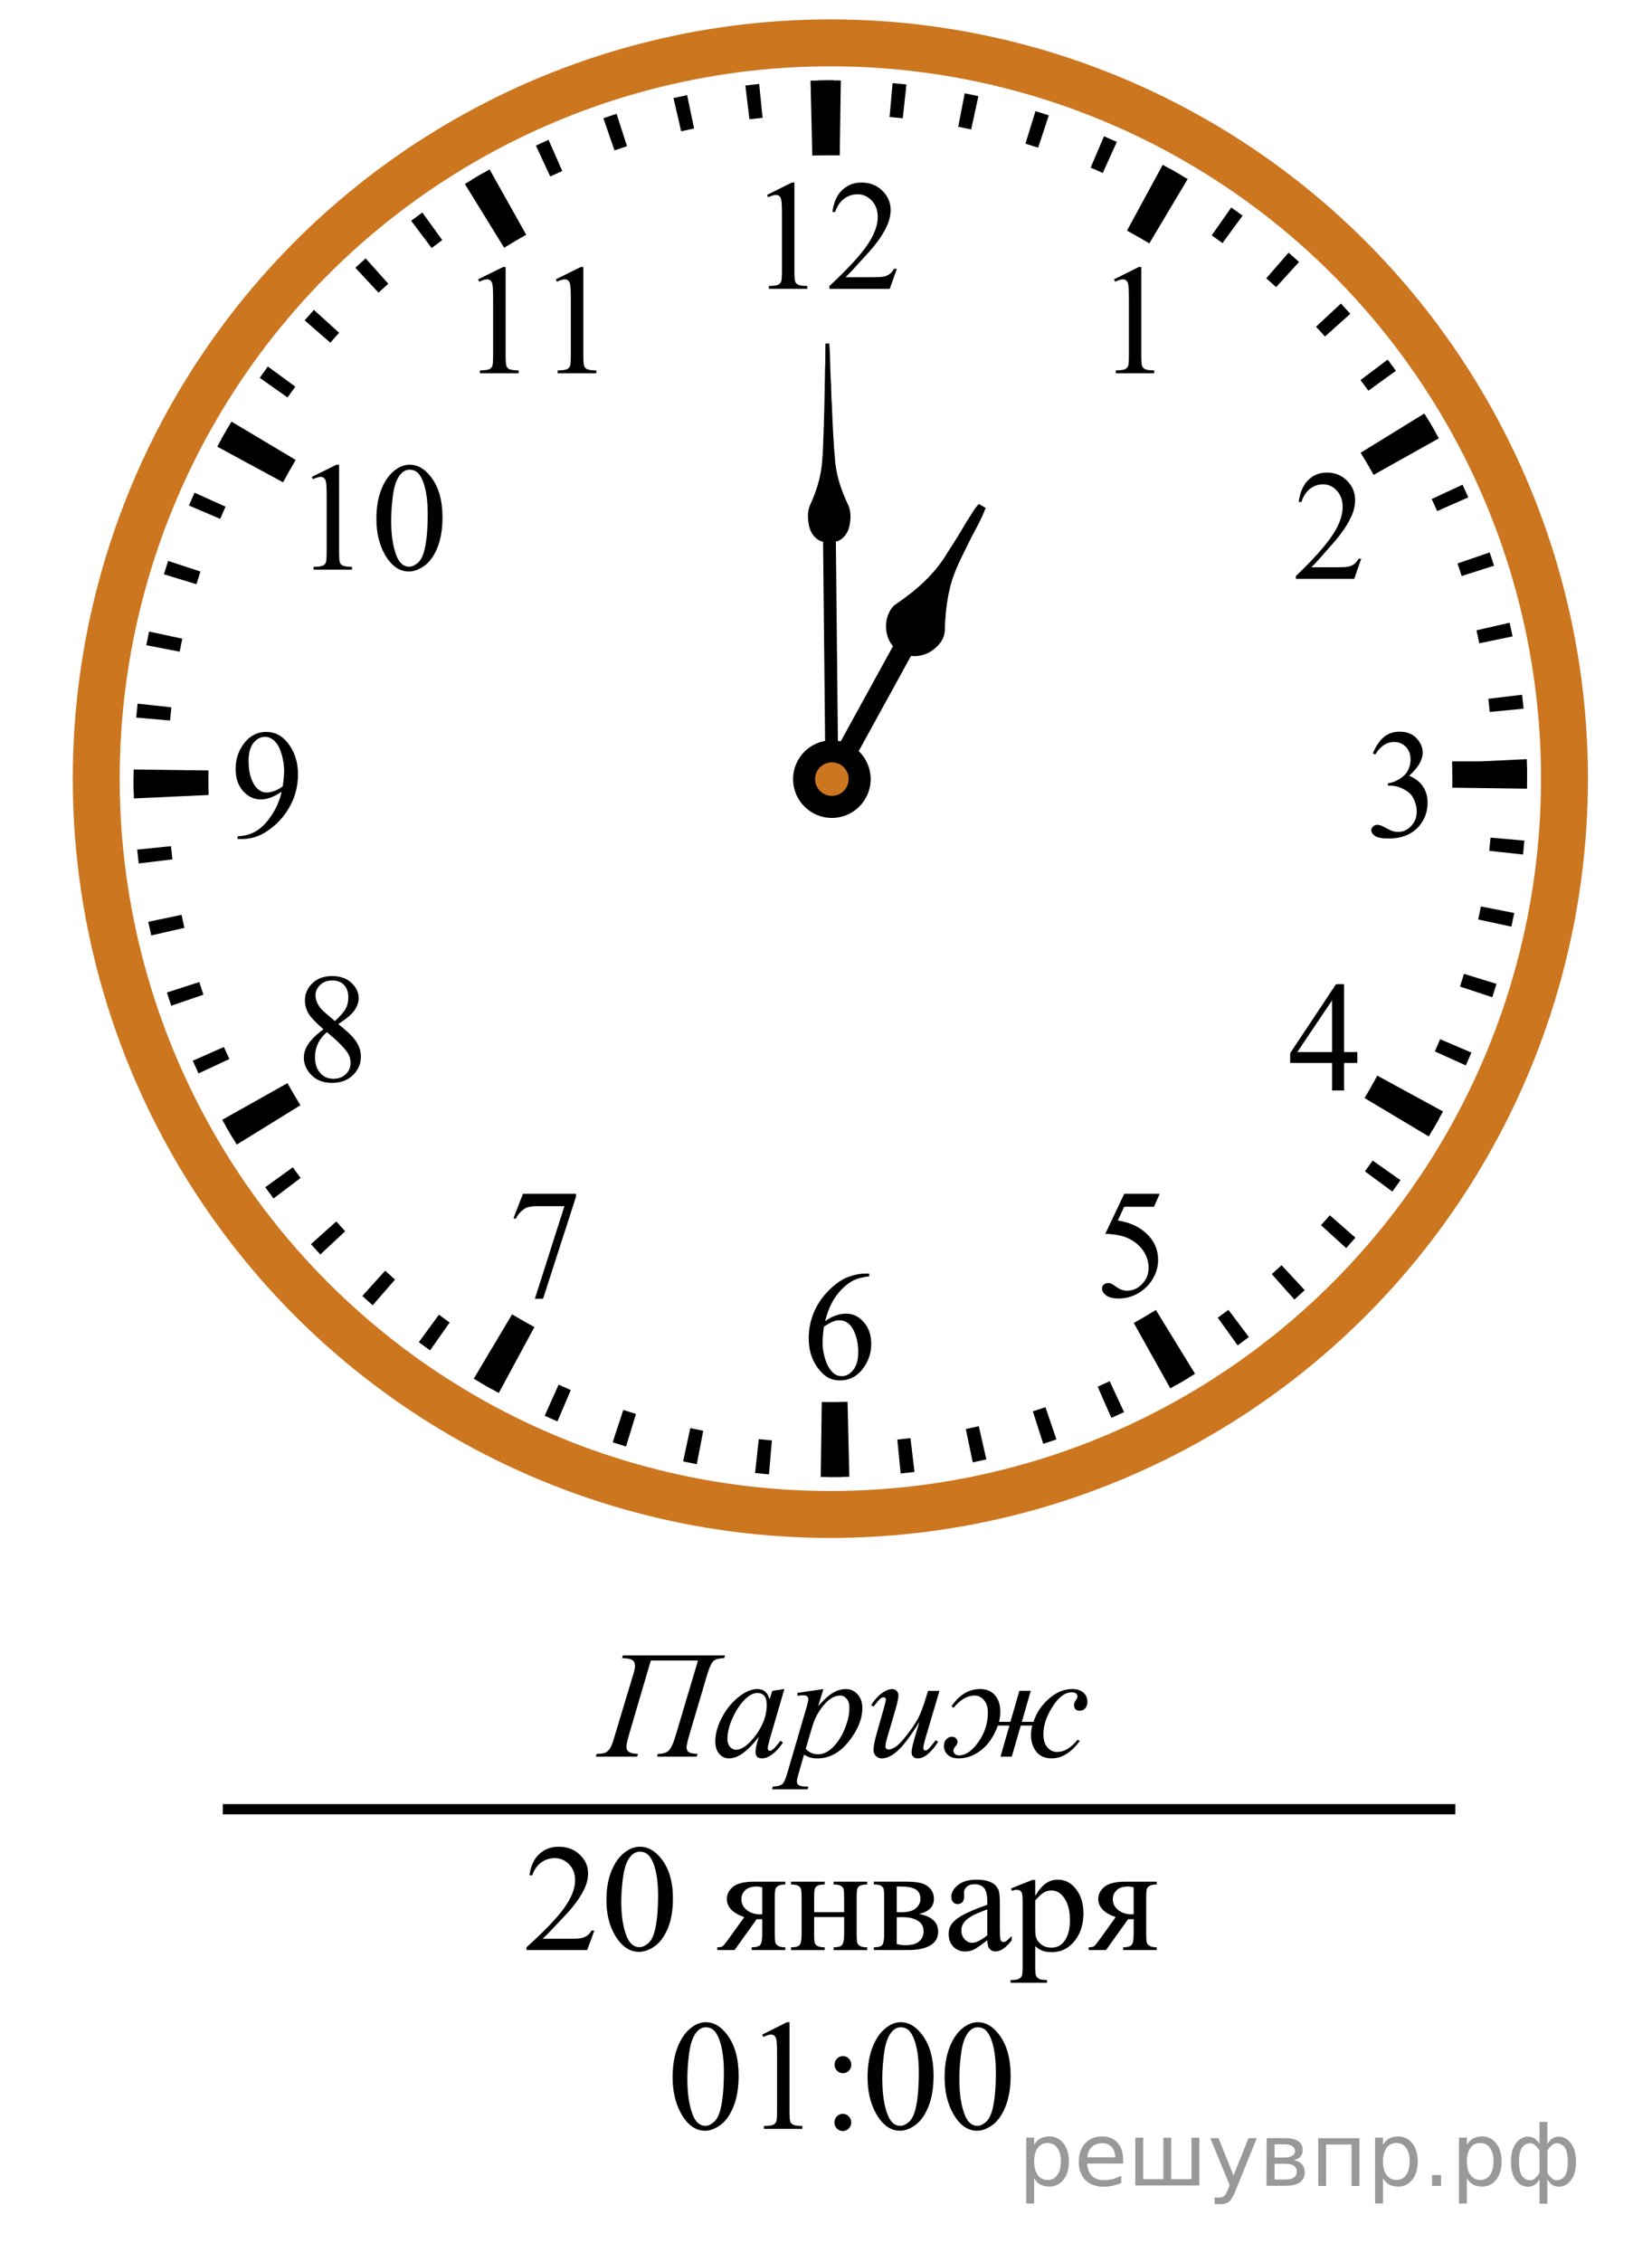 <?xml version="1.0" encoding="utf-8"?>
<!-- Generator: Adobe Illustrator 29.6.0, SVG Export Plug-In . SVG Version: 9.03 Build 0)  -->
<svg version="1.1" id="_Слой_1" xmlns="http://www.w3.org/2000/svg" xmlns:xlink="http://www.w3.org/1999/xlink" x="0px"
	 y="0px" width="161.5px" height="220.98px" viewBox="0 0 161.5 220.98" enable-background="new 0 0 161.5 220.98"
	 xml:space="preserve">
<g>
	<line fill="none" stroke="#000000" stroke-width="2" x1="81.327" y1="76.075" x2="89.575" y2="61.068"/>
	<path stroke="#000000" stroke-width="0.5" d="M87.643,63.143c-0.967-0.951-1.03-2.617-0.199-3.672
		c0.135-0.145,0.3-0.255,0.463-0.366c1.948-1.327,3.744-2.952,4.943-5.003c0.646-0.974,1.253-1.977,1.845-2.986
		c0.364-0.51,0.63-1.086,1.046-1.559c0.101,0.058,0.203,0.117,0.306,0.176c-0.349,0.928-0.858,1.783-1.311,2.662
		c-0.676,1.402-1.444,2.77-1.916,4.26c-0.484,1.609-0.665,3.293-0.711,4.967c-0.015,0.651-0.46,1.206-0.946,1.599
		c-0.639,0.525-1.508,0.746-2.319,0.583"/>
</g>
<g>
	<line fill="none" stroke="#000000" stroke-width="1.25" x1="81.022" y1="46.31" x2="81.327" y2="76.222"/>
	<path d="M80.354,52.906c-0.649-0.201-1.083-0.798-1.238-1.44c-0.177-0.731-0.213-1.545,0.129-2.237
		c0.684-1.491,1.135-3.11,1.162-4.756c0.023,0.015,0.067,0.047,0.085,0.063c-0.09-0.134-0.065-0.287-0.048-0.44
		c0.116-2.663,0.174-5.327,0.21-7.993c0.044-0.843,0.024-1.69,0.039-2.532c0.126-0.007,0.255-0.014,0.382-0.018
		c0.077,1.133,0.079,2.269,0.133,3.403c0.07,0.85,0.035,1.706,0.115,2.555c0.076,1.935,0.155,3.868,0.343,5.796
		c0.17,1.353,0.605,2.661,1.189,3.889c0.362,0.684,0.337,1.503,0.175,2.237c-0.145,0.645-0.571,1.247-1.216,1.462"/>
</g>
<ellipse fill="none" stroke="#CC761F" stroke-width="4.587" cx="81.176" cy="76.075" rx="71.768" ry="71.888"/>
<path d="M81.143,144.304c-0.303,0-0.604-0.003-0.907-0.006l0.1-7.319c0.806,0.008,1.618,0.004,2.432-0.017l0.089-0.002l0.173,7.319
	l-0.082,0.002c-0.6,0.014-1.203,0.024-1.807,0.024h0.002L81.143,144.304z M48.757,136.093c-0.817-0.447-1.642-0.914-2.443-1.393
	l3.746-6.288c0.715,0.425,1.45,0.846,2.182,1.243l-3.481,6.438C48.761,136.093,48.757,136.093,48.757,136.093z M114.411,135.644
	l-3.572-6.389c0.728-0.406,1.453-0.833,2.16-1.269l3.83,6.236C116.038,134.71,115.224,135.19,114.411,135.644L114.411,135.644
	L114.411,135.644z M23.146,111.826c-0.487-0.792-0.964-1.605-1.421-2.42l6.376-3.583c0.407,0.727,0.833,1.454,1.268,2.161
	l-6.223,3.84l0,0V111.826L23.146,111.826z M139.677,111.031l-6.277-3.752c0.43-0.724,0.852-1.459,1.245-2.188l6.423,3.497
	C140.624,109.401,140.156,110.224,139.677,111.031L139.677,111.031z M13.089,78.006l-0.004-0.181
	c-0.016-0.57-0.022-1.176-0.022-1.782c0-0.289,0-0.577,0.005-0.866l7.309,0.097c-0.003,0.255-0.004,0.512-0.004,0.769
	c0,0.541,0.006,1.084,0.02,1.628L13.089,78.006L13.089,78.006z M149.282,77.054l-7.309-0.096c0.003-0.284,0.005-0.567,0.005-0.853
	c0-0.54-0.006-1.084-0.02-1.627v-0.095h2.824l4.479-0.215l0.003,0.121c0.015,0.608,0.023,1.212,0.023,1.818
	c0,0.314-0.002,0.631-0.005,0.945h0.001h-0.002L149.282,77.054L149.282,77.054L149.282,77.054z M27.669,47.123l-6.429-3.484
	c0.44-0.814,0.909-1.638,1.389-2.448l6.279,3.748C28.479,45.662,28.062,46.397,27.669,47.123L27.669,47.123z M134.285,46.393
	c-0.404-0.723-0.828-1.449-1.266-2.161l6.227-3.833c0.491,0.797,0.967,1.613,1.42,2.424l-6.38,3.572l0,0L134.285,46.393
	L134.285,46.393L134.285,46.393L134.285,46.393z M49.287,24.205l-3.842-6.229c0.795-0.492,1.61-0.971,2.417-1.426l3.579,6.385
	c-0.721,0.406-1.446,0.833-2.155,1.272l0,0L49.287,24.205L49.287,24.205L49.287,24.205z M112.357,23.78
	c-0.718-0.429-1.453-0.852-2.182-1.248l3.494-6.432c0.813,0.446,1.634,0.914,2.438,1.394L112.357,23.78
	C112.357,23.78,112.357,23.78,112.357,23.78z M79.411,15.197l-0.174-7.318l0.122-0.003c0.995-0.026,1.91-0.033,2.84-0.017
	l-0.105,7.319c-0.831-0.01-1.669-0.005-2.511,0.015L79.411,15.197C79.411,15.197,79.411,15.197,79.411,15.197z"/>
<path d="M81.152,144.302h-0.229l0.03-3.329h0.199c0.335,0,0.673-0.002,1.011-0.007l0.145,3.326c-0.054,0.001-0.106,0.002-0.162,0
	C81.858,144.298,81.504,144.301,81.152,144.302C81.152,144.302,81.152,144.302,81.152,144.302z M75.176,144.043
	c-0.453-0.04-0.907-0.083-1.357-0.133l0.356-3.308c0.427,0.047,0.858,0.088,1.287,0.126L75.176,144.043L75.176,144.043
	L75.176,144.043z M88.049,143.958l-0.329-3.311c0.431-0.044,0.86-0.091,1.287-0.142l0.396,3.305c-0.451,0.054-0.9,0.103-1.352,0.149
	l0,0v-0.002h-0.002L88.049,143.958z M68.118,143.052c-0.448-0.086-0.893-0.179-1.336-0.274l0.701-3.252
	c0.42,0.09,0.844,0.178,1.267,0.261l-0.633,3.268l0,0v-0.003C68.117,143.052,68.118,143.052,68.118,143.052z M95.097,142.875
	l-0.68-3.259c0.422-0.088,0.846-0.18,1.268-0.277l0.74,3.243C95.983,142.684,95.542,142.781,95.097,142.875
	C95.097,142.875,95.097,142.875,95.097,142.875z M61.2,141.325c-0.438-0.137-0.872-0.272-1.305-0.415l1.04-3.162
	c0.411,0.136,0.824,0.267,1.239,0.395L61.2,141.325L61.2,141.325L61.2,141.325z M101.986,141.058l-1.013-3.169
	c0.411-0.132,0.82-0.268,1.229-0.408l1.077,3.148C102.849,140.779,102.419,140.922,101.986,141.058L101.986,141.058L101.986,141.058
	z M54.495,138.869c-0.417-0.18-0.836-0.363-1.248-0.548l1.362-3.037c0.396,0.179,0.791,0.352,1.192,0.524L54.495,138.869
	L54.495,138.869z M108.646,138.526l-1.336-3.047c0.394-0.173,0.785-0.352,1.174-0.534l1.403,3.017
	c-0.41,0.19-0.824,0.381-1.239,0.563L108.646,138.526L108.646,138.526L108.646,138.526z M48.088,135.725
	c-0.396-0.222-0.791-0.448-1.184-0.676l1.67-2.879c0.374,0.218,0.75,0.435,1.129,0.645l-1.616,2.908l0,0v0.002L48.088,135.725
	L48.088,135.725z M115.007,135.306l-1.654-2.888c0.376-0.216,0.746-0.435,1.115-0.655l1.709,2.854
	C115.788,134.851,115.398,135.079,115.007,135.306L115.007,135.306z M42.049,131.929c-0.372-0.263-0.741-0.525-1.108-0.795
	l1.966-2.686c0.349,0.256,0.699,0.509,1.052,0.758l-1.91,2.721l0,0V131.929L42.049,131.929L42.049,131.929z M120.993,131.439
	l-1.943-2.699c0.35-0.252,0.696-0.508,1.039-0.769l2.002,2.658c-0.362,0.272-0.729,0.543-1.096,0.81H120.993z M36.435,127.524
	c-0.342-0.299-0.683-0.602-1.016-0.908l2.232-2.466c0.32,0.291,0.642,0.579,0.969,0.864L36.435,127.524L36.435,127.524z
	 M126.542,126.967l-2.211-2.483c0.321-0.287,0.641-0.578,0.955-0.872l2.263,2.435C127.217,126.358,126.88,126.664,126.542,126.967
	C126.542,126.967,126.542,126.967,126.542,126.967z M31.315,122.561c-0.308-0.332-0.615-0.667-0.917-1.006l2.476-2.22
	c0.289,0.323,0.578,0.643,0.872,0.959L31.315,122.561C31.315,122.561,31.315,122.561,31.315,122.561z M131.603,121.939l-2.46-2.238
	c0.292-0.32,0.577-0.644,0.861-0.969l2.503,2.189c-0.299,0.342-0.601,0.683-0.906,1.02l0,0v-0.002H131.603L131.603,121.939z
	 M26.738,117.089c-0.273-0.363-0.543-0.729-0.81-1.098l2.696-1.944c0.25,0.35,0.507,0.697,0.766,1.04l-2.653,2.005l0,0
	L26.738,117.089L26.738,117.089L26.738,117.089z M136.114,116.412l-2.677-1.97c0.255-0.348,0.507-0.699,0.757-1.054l2.716,1.913
	C136.647,115.675,136.385,116.045,136.114,116.412L136.114,116.412z M22.753,111.174c-0.233-0.389-0.464-0.781-0.69-1.174
	l2.883-1.656c0.215,0.375,0.431,0.746,0.652,1.113L22.753,111.174L22.753,111.174z M140.03,110.438l-2.871-1.674
	c0.22-0.375,0.434-0.751,0.644-1.13l2.901,1.622c-0.222,0.397-0.447,0.792-0.677,1.185h0.001v-0.002h0.004L140.03,110.438
	L140.03,110.438z M19.408,104.872c-0.189-0.41-0.378-0.822-0.561-1.238l3.04-1.344c0.173,0.396,0.351,0.788,0.534,1.178
	L19.408,104.872L19.408,104.872z M143.297,104.091l-3.03-1.368c0.178-0.396,0.352-0.792,0.522-1.192l3.058,1.307
	C143.667,103.257,143.484,103.677,143.297,104.091L143.297,104.091z M16.743,98.259c-0.148-0.428-0.29-0.861-0.427-1.292
	l3.162-1.021c0.132,0.411,0.27,0.822,0.409,1.233L16.743,98.259L16.743,98.259z M145.884,97.429l-3.157-1.042
	c0.136-0.411,0.267-0.825,0.395-1.24l3.176,0.974c-0.135,0.439-0.271,0.873-0.412,1.307L145.884,97.429L145.884,97.429z
	 M14.787,91.393c-0.101-0.445-0.199-0.887-0.292-1.335l3.254-0.677c0.089,0.423,0.181,0.846,0.278,1.267l-3.238,0.744l0,0v0.002
	L14.787,91.393L14.787,91.393z M147.756,90.535l-3.246-0.703c0.09-0.421,0.178-0.846,0.261-1.271l3.262,0.638
	C147.943,89.647,147.853,90.09,147.756,90.535C147.756,90.535,147.756,90.535,147.756,90.535z M13.559,84.361
	c-0.056-0.452-0.104-0.902-0.151-1.356l3.306-0.333c0.043,0.43,0.092,0.861,0.142,1.288L13.559,84.361L13.559,84.361L13.559,84.361
	L13.559,84.361z M148.892,83.485l-3.303-0.356c0.047-0.43,0.089-0.861,0.127-1.293l3.309,0.293
	C148.985,82.582,148.941,83.034,148.892,83.485L148.892,83.485L148.892,83.485z M13.072,77.237l-0.002-0.123
	c-0.005-0.354-0.008-0.706-0.008-1.061v-0.184l3.322,0.017v0.166c0,0.336,0.002,0.674,0.006,1.009l0.002,0.122l-3.323,0.054
	C13.069,77.237,13.072,77.237,13.072,77.237z M149.286,76.365l-3.321-0.025v-0.243c0-0.312,0-0.627-0.007-0.939l-0.002-0.135h3.323
	h-1.595l1.588-0.126l0.009,0.141c0.004,0.353,0.008,0.706,0.008,1.059v0.269L149.286,76.365L149.286,76.365L149.286,76.365z
	 M16.628,70.395l-3.31-0.288c0.041-0.454,0.082-0.906,0.131-1.358l3.302,0.353c-0.046,0.428-0.087,0.86-0.125,1.29l0,0v0.002h0.002
	V70.395z M145.64,69.558c-0.042-0.43-0.089-0.861-0.14-1.286l3.299-0.396c0.054,0.452,0.103,0.904,0.149,1.359l-3.306,0.326h-0.002
	C145.64,69.561,145.64,69.558,145.64,69.558z M17.565,63.67l-3.263-0.634c0.087-0.449,0.177-0.892,0.272-1.336l3.247,0.699
	C17.731,62.82,17.645,63.245,17.565,63.67C17.565,63.67,17.565,63.67,17.565,63.67z M144.618,62.849
	c-0.088-0.422-0.18-0.847-0.277-1.267l3.238-0.742c0.101,0.444,0.197,0.886,0.292,1.333l-3.254,0.679l0,0L144.618,62.849
	L144.618,62.849L144.618,62.849z M19.201,57.08l-3.176-0.972c0.134-0.439,0.27-0.872,0.412-1.307l3.157,1.038
	C19.459,56.25,19.328,56.665,19.201,57.08L19.201,57.08z M142.894,56.279c-0.131-0.411-0.268-0.821-0.407-1.229l3.145-1.08
	c0.148,0.43,0.29,0.863,0.427,1.297L142.894,56.279L142.894,56.279L142.894,56.279z M21.527,50.694l-3.058-1.305
	c0.179-0.419,0.361-0.838,0.547-1.252l3.032,1.363C21.871,49.896,21.698,50.293,21.527,50.694L21.527,50.694z M140.496,49.935
	c-0.173-0.396-0.351-0.789-0.532-1.18l3.014-1.401c0.188,0.41,0.376,0.82,0.559,1.237L140.496,49.935L140.496,49.935z
	 M24.509,44.588l-2.904-1.616c0.221-0.398,0.447-0.794,0.676-1.189l2.872,1.673c-0.218,0.375-0.431,0.75-0.641,1.13h-0.004
	L24.509,44.588L24.509,44.588L24.509,44.588z M137.446,43.879c-0.215-0.375-0.433-0.747-0.654-1.117l2.849-1.712
	c0.233,0.388,0.462,0.779,0.688,1.171L137.446,43.879L137.446,43.879z M28.111,38.831l-2.717-1.914
	c0.262-0.372,0.523-0.74,0.791-1.107l2.684,1.964C28.613,38.124,28.361,38.476,28.111,38.831h0.002
	C28.113,38.831,28.111,38.831,28.111,38.831z M133.774,38.173c-0.252-0.351-0.509-0.699-0.77-1.044l2.658-1.998
	c0.271,0.363,0.539,0.728,0.805,1.095L133.774,38.173L133.774,38.173z M32.291,33.482l-2.507-2.183
	c0.296-0.343,0.599-0.685,0.906-1.022l2.461,2.236C32.862,32.834,32.576,33.156,32.291,33.482
	C32.291,33.482,32.291,33.482,32.291,33.482z M129.528,32.879c-0.289-0.324-0.579-0.644-0.872-0.96l2.434-2.264
	c0.309,0.333,0.613,0.669,0.916,1.006L129.528,32.879L129.528,32.879L129.528,32.879z M37.005,28.595l-2.263-2.435
	c0.332-0.309,0.665-0.616,1.003-0.918l2.215,2.479C37.639,28.01,37.32,28.301,37.005,28.595
	C37.005,28.595,37.005,28.595,37.005,28.595z M124.755,28.051c-0.319-0.291-0.64-0.577-0.966-0.862l2.188-2.506
	c0.342,0.3,0.684,0.604,1.019,0.912l-2.242,2.458L124.755,28.051L124.755,28.051L124.755,28.051z M42.197,24.23l-2.001-2.658
	c0.362-0.272,0.727-0.543,1.093-0.809l1.947,2.697c-0.35,0.252-0.697,0.511-1.041,0.771L42.197,24.23L42.197,24.23z M119.51,23.752
	c-0.349-0.256-0.699-0.511-1.053-0.761l1.913-2.719c0.372,0.263,0.739,0.526,1.106,0.795L119.51,23.752L119.51,23.752z
	 M47.814,20.429l-1.713-2.851c0.388-0.234,0.778-0.463,1.168-0.69l1.659,2.885C48.554,19.989,48.183,20.207,47.814,20.429
	L47.814,20.429z M113.84,20.018c-0.372-0.219-0.749-0.434-1.127-0.644l1.619-2.907c0.396,0.223,0.791,0.449,1.185,0.679
	L113.84,20.018C113.84,20.018,113.84,20.018,113.84,20.018z M53.793,17.241l-1.403-3.016c0.409-0.191,0.82-0.379,1.234-0.562
	l1.343,3.044c-0.394,0.175-0.785,0.354-1.176,0.536l0,0L53.793,17.241C53.793,17.241,53.793,17.241,53.793,17.241z M107.81,16.898
	c-0.394-0.178-0.788-0.352-1.187-0.522l1.305-3.062c0.418,0.18,0.838,0.363,1.252,0.552l-1.373,3.033h0.003V16.898z M60.07,14.697
	l-1.083-3.148c0.427-0.149,0.86-0.292,1.292-0.43l1.017,3.167c-0.41,0.133-0.819,0.27-1.229,0.41h0.003L60.07,14.697z
	 M101.49,14.432c-0.41-0.136-0.826-0.268-1.24-0.396l0.979-3.18c0.438,0.134,0.868,0.272,1.302,0.414L101.49,14.432
	C101.49,14.432,101.49,14.432,101.49,14.432z M66.589,12.829l-0.746-3.244c0.443-0.102,0.885-0.199,1.331-0.292l0.681,3.258
	C67.432,12.639,67.009,12.732,66.589,12.829L66.589,12.829z M94.942,12.646c-0.419-0.093-0.843-0.179-1.266-0.262l0.636-3.268
	c0.448,0.088,0.893,0.18,1.336,0.278L94.942,12.646L94.942,12.646z M73.266,11.657l-0.401-3.304c0.45-0.055,0.901-0.104,1.352-0.152
	l0.334,3.31c-0.431,0.044-0.86,0.093-1.287,0.143l0,0v0.002h0.002L73.266,11.657z M88.252,11.558
	c-0.426-0.047-0.858-0.09-1.286-0.128l0.291-3.314c0.454,0.04,0.907,0.084,1.358,0.134L88.252,11.558
	C88.252,11.558,88.252,11.558,88.252,11.558z M80.021,11.188L79.979,7.86l0.141-0.002c0.368-0.005,0.722-0.008,1.073-0.008h0.308
	l-0.021,3.329h-0.285c-0.334,0-0.671,0.002-1.008,0.006l-0.167,0.002h0.001L80.021,11.188z"/>
<circle cx="81.324" cy="76.12" r="3.792"/>
<circle fill="#CC761F" cx="81.324" cy="76.119" r="1.639"/>
<g>
	<defs>
		<rect id="SVGID_1_" x="27.854" y="41.85" width="19.2" height="17.94"/>
	</defs>
	<clipPath id="SVGID_00000074423035463587273480000006445421320872635536_">
		<use xlink:href="#SVGID_1_"  overflow="visible"/>
	</clipPath>
	<g clip-path="url(#SVGID_00000074423035463587273480000006445421320872635536_)">
		<g>
			<path d="M30.477,46.592l2.431-1.193h0.243v8.487c0,0.563,0.022,0.914,0.069,1.053c0.047,0.138,0.144,0.244,0.291,0.318
				s0.447,0.116,0.898,0.126v0.274h-3.756v-0.274c0.471-0.01,0.775-0.051,0.913-0.122c0.138-0.072,0.233-0.168,0.287-0.289
				s0.081-0.483,0.081-1.086V48.46c0-0.731-0.024-1.201-0.073-1.408c-0.035-0.158-0.098-0.274-0.188-0.349s-0.2-0.111-0.327-0.111
				c-0.183,0-0.435,0.077-0.759,0.229L30.477,46.592z"/>
			<path d="M36.797,50.691c0-1.146,0.172-2.133,0.516-2.961c0.344-0.827,0.801-1.443,1.37-1.849c0.442-0.321,0.899-0.482,1.37-0.482
				c0.767,0,1.454,0.393,2.063,1.179c0.762,0.974,1.142,2.293,1.142,3.958c0,1.166-0.167,2.157-0.5,2.973
				c-0.334,0.815-0.761,1.407-1.278,1.774c-0.519,0.368-1.018,0.553-1.499,0.553c-0.953,0-1.746-0.565-2.379-1.697
				C37.064,53.184,36.797,52.036,36.797,50.691z M38.241,50.876c0,1.384,0.169,2.513,0.508,3.388
				c0.28,0.736,0.697,1.104,1.253,1.104c0.265,0,0.54-0.12,0.824-0.359c0.285-0.24,0.501-0.642,0.648-1.205
				c0.226-0.85,0.339-2.048,0.339-3.595c0-1.146-0.118-2.103-0.354-2.868c-0.177-0.568-0.405-0.972-0.685-1.208
				c-0.202-0.163-0.445-0.245-0.729-0.245c-0.334,0-0.631,0.151-0.892,0.452c-0.354,0.41-0.594,1.056-0.722,1.935
				C38.305,49.155,38.241,50.022,38.241,50.876z"/>
		</g>
	</g>
</g>
<g>
	<defs>
		<rect id="SVGID_00000033356612867334780510000013672776698175125128_" x="44.099" y="22.494" width="17.959" height="16.768"/>
	</defs>
	<clipPath id="SVGID_00000163064616559055329540000006308087798569509284_">
		<use xlink:href="#SVGID_00000033356612867334780510000013672776698175125128_"  overflow="visible"/>
	</clipPath>
	<g clip-path="url(#SVGID_00000163064616559055329540000006308087798569509284_)">
		<g>
			<path d="M46.739,27.292l2.448-1.208h0.245v8.593c0,0.57,0.023,0.925,0.07,1.065s0.145,0.248,0.293,0.323s0.45,0.118,0.905,0.127
				v0.278h-3.784v-0.278c0.475-0.01,0.782-0.051,0.92-0.124c0.138-0.073,0.234-0.17,0.289-0.293s0.082-0.489,0.082-1.099v-5.493
				c0-0.74-0.025-1.216-0.074-1.426c-0.035-0.16-0.099-0.278-0.189-0.353c-0.092-0.075-0.201-0.112-0.33-0.112
				c-0.184,0-0.438,0.078-0.764,0.232C46.85,27.524,46.739,27.292,46.739,27.292z"/>
			<path d="M54.335,27.292l2.448-1.208h0.245v8.593c0,0.57,0.023,0.925,0.07,1.065s0.145,0.248,0.293,0.323s0.45,0.118,0.905,0.127
				v0.278h-3.783v-0.278c0.475-0.01,0.781-0.051,0.92-0.124c0.138-0.073,0.234-0.17,0.289-0.293s0.082-0.489,0.082-1.099v-5.493
				c0-0.74-0.025-1.216-0.074-1.426c-0.035-0.16-0.099-0.278-0.189-0.353c-0.092-0.075-0.202-0.112-0.33-0.112
				c-0.184,0-0.438,0.078-0.765,0.232C54.446,27.524,54.335,27.292,54.335,27.292z"/>
		</g>
	</g>
</g>
<g>
	<defs>
		<rect id="SVGID_00000103975371615393355950000002651257924280634022_" x="106.271" y="22.494" width="9.601" height="16.768"/>
	</defs>
	<clipPath id="SVGID_00000176765761169485361950000007616020256841024933_">
		<use xlink:href="#SVGID_00000103975371615393355950000002651257924280634022_"  overflow="visible"/>
	</clipPath>
	<g clip-path="url(#SVGID_00000176765761169485361950000007616020256841024933_)">
		<path d="M108.903,27.291l2.431-1.208h0.243v8.593c0,0.57,0.023,0.925,0.07,1.065s0.144,0.248,0.291,0.323s0.446,0.118,0.898,0.127
			v0.278h-3.757v-0.278c0.472-0.01,0.776-0.051,0.914-0.124c0.137-0.073,0.232-0.17,0.287-0.293
			c0.054-0.123,0.081-0.489,0.081-1.099v-5.492c0-0.74-0.024-1.216-0.074-1.426c-0.034-0.16-0.097-0.278-0.188-0.353
			s-0.2-0.112-0.328-0.112c-0.182,0-0.435,0.078-0.759,0.232C109.012,27.524,108.903,27.291,108.903,27.291z"/>
	</g>
</g>
<g>
	<defs>
		<rect id="SVGID_00000182504160051461607800000015630378725267162247_" x="123.917" y="42.581" width="11.948" height="16.768"/>
	</defs>
	<clipPath id="SVGID_00000116917713412045050440000015576329822805714319_">
		<use xlink:href="#SVGID_00000182504160051461607800000015630378725267162247_"  overflow="visible"/>
	</clipPath>
	<g clip-path="url(#SVGID_00000116917713412045050440000015576329822805714319_)">
		<path d="M133.069,54.598l-0.677,1.959h-5.705v-0.278c1.679-1.611,2.859-2.927,3.544-3.947c0.685-1.02,1.027-1.954,1.027-2.799
			c0-0.646-0.188-1.176-0.563-1.591c-0.376-0.416-0.825-0.623-1.348-0.623c-0.476,0-0.902,0.146-1.28,0.439
			s-0.657,0.722-0.838,1.287h-0.264c0.119-0.926,0.424-1.636,0.916-2.131c0.492-0.496,1.106-0.743,1.844-0.743
			c0.784,0,1.438,0.265,1.964,0.795c0.525,0.531,0.788,1.156,0.788,1.876c0,0.515-0.114,1.031-0.342,1.546
			c-0.353,0.811-0.923,1.668-1.712,2.574c-1.184,1.361-1.923,2.181-2.217,2.461h2.523c0.514,0,0.874-0.02,1.081-0.06
			c0.206-0.04,0.393-0.121,0.56-0.244c0.166-0.123,0.311-0.296,0.435-0.522h0.264L133.069,54.598z"/>
	</g>
</g>
<g>
	<defs>
		<rect id="SVGID_00000010286441047589371470000017909200333815111073_" x="123.441" y="92.563" width="11.949" height="16.768"/>
	</defs>
	<clipPath id="SVGID_00000033338549366810824930000009857679278662491043_">
		<use xlink:href="#SVGID_00000010286441047589371470000017909200333815111073_"  overflow="visible"/>
	</clipPath>
	<g clip-path="url(#SVGID_00000033338549366810824930000009857679278662491043_)">
		<path d="M132.694,102.787v1.066h-1.297v2.687h-1.177v-2.687h-4.093v-0.961l4.484-6.739h0.785v6.634
			C131.396,102.787,132.694,102.787,132.694,102.787z M130.22,102.787v-5.051l-3.395,5.051H130.22z"/>
	</g>
</g>
<g>
	<defs>
		<rect id="SVGID_00000146494500865644439100000004039903446382452102_" x="105.035" y="112.878" width="11.948" height="17.94"/>
	</defs>
	<clipPath id="SVGID_00000044870101087319129830000008245769449847857824_">
		<use xlink:href="#SVGID_00000146494500865644439100000004039903446382452102_"  overflow="visible"/>
	</clipPath>
	<g clip-path="url(#SVGID_00000044870101087319129830000008245769449847857824_)">
		<path d="M113.373,116.634l-0.556,1.26h-2.909l-0.635,1.349c1.26,0.193,2.258,0.68,2.994,1.461
			c0.633,0.672,0.949,1.462,0.949,2.371c0,0.529-0.104,1.019-0.311,1.468c-0.207,0.45-0.467,0.833-0.781,1.149
			c-0.313,0.316-0.663,0.57-1.048,0.763c-0.547,0.272-1.107,0.408-1.683,0.408c-0.58,0-1.002-0.103-1.266-0.308
			s-0.396-0.431-0.396-0.679c0-0.138,0.054-0.26,0.163-0.366s0.248-0.159,0.414-0.159c0.124,0,0.231,0.02,0.324,0.059
			c0.093,0.04,0.251,0.141,0.475,0.304c0.356,0.258,0.718,0.386,1.084,0.386c0.556,0,1.044-0.219,1.465-0.656
			s0.631-0.97,0.631-1.597c0-0.608-0.188-1.175-0.563-1.701c-0.375-0.526-0.894-0.933-1.554-1.22
			c-0.519-0.222-1.225-0.351-2.118-0.385l1.854-3.906h3.467V116.634z"/>
	</g>
</g>
<g>
	<defs>
		<rect id="SVGID_00000096025801313663464960000003981240073267600562_" x="76.233" y="120.88" width="11.949" height="17.94"/>
	</defs>
	<clipPath id="SVGID_00000165206752581864680190000014659056149144794539_">
		<use xlink:href="#SVGID_00000096025801313663464960000003981240073267600562_"  overflow="visible"/>
	</clipPath>
	<g clip-path="url(#SVGID_00000165206752581864680190000014659056149144794539_)">
		<path d="M84.979,124.429v0.273c-0.627,0.064-1.14,0.194-1.537,0.389s-0.789,0.494-1.177,0.895
			c-0.387,0.399-0.708,0.846-0.962,1.338c-0.254,0.491-0.467,1.075-0.638,1.752c0.685-0.488,1.371-0.733,2.061-0.733
			c0.661,0,1.234,0.276,1.718,0.83c0.485,0.554,0.728,1.265,0.728,2.135c0,0.84-0.245,1.606-0.734,2.298
			c-0.589,0.84-1.369,1.26-2.339,1.26c-0.661,0-1.222-0.227-1.683-0.682c-0.903-0.885-1.355-2.031-1.355-3.439
			c0-0.899,0.173-1.754,0.521-2.564s0.843-1.529,1.487-2.156c0.644-0.628,1.261-1.051,1.85-1.268
			c0.59-0.218,1.139-0.326,1.647-0.326h0.413C84.979,124.431,84.979,124.429,84.979,124.429z M80.543,129.617
			c-0.086,0.668-0.128,1.206-0.128,1.616c0,0.475,0.084,0.989,0.253,1.546c0.169,0.556,0.419,0.996,0.752,1.322
			c0.242,0.232,0.537,0.349,0.884,0.349c0.414,0,0.783-0.202,1.108-0.608c0.326-0.404,0.489-0.982,0.489-1.734
			c0-0.844-0.162-1.576-0.485-2.193s-0.782-0.926-1.376-0.926c-0.181,0-0.374,0.039-0.581,0.117
			C81.253,129.185,80.947,129.355,80.543,129.617L80.543,129.617L80.543,129.617z"/>
	</g>
</g>
<g>
	<defs>
		<rect id="SVGID_00000078755520991532004560000016782400307414972591_" x="47.457" y="112.876" width="11.948" height="17.942"/>
	</defs>
	<clipPath id="SVGID_00000050621145728505208650000002150627280668618937_">
		<use xlink:href="#SVGID_00000078755520991532004560000016782400307414972591_"  overflow="visible"/>
	</clipPath>
	<g clip-path="url(#SVGID_00000050621145728505208650000002150627280668618937_)">
		<path d="M51.126,116.634h5.184v0.282l-3.223,9.977h-0.798l2.888-9.05h-2.66c-0.537,0-0.92,0.066-1.148,0.199
			c-0.399,0.229-0.72,0.578-0.963,1.053l-0.207-0.081C50.199,119.014,51.126,116.634,51.126,116.634z"/>
	</g>
</g>
<g>
	<defs>
		<rect id="SVGID_00000086653644134638709970000002157623617210888379_" x="27.08" y="91.832" width="11.949" height="17.941"/>
	</defs>
	<clipPath id="SVGID_00000147183162903017553000000009070376603975983010_">
		<use xlink:href="#SVGID_00000086653644134638709970000002157623617210888379_"  overflow="visible"/>
	</clipPath>
	<g clip-path="url(#SVGID_00000147183162903017553000000009070376603975983010_)">
		<path d="M31.62,100.555c-0.765-0.652-1.258-1.176-1.479-1.571s-0.332-0.805-0.332-1.23c0-0.652,0.242-1.214,0.727-1.686
			c0.485-0.472,1.129-0.708,1.933-0.708c0.779,0,1.407,0.22,1.882,0.66c0.476,0.44,0.713,0.941,0.713,1.504
			c0,0.376-0.128,0.759-0.385,1.149c-0.257,0.391-0.792,0.85-1.604,1.379c0.837,0.672,1.391,1.201,1.662,1.586
			c0.361,0.504,0.542,1.036,0.542,1.594c0,0.707-0.259,1.311-0.777,1.813s-1.198,0.752-2.04,0.752c-0.917,0-1.633-0.299-2.146-0.896
			c-0.409-0.479-0.613-1.003-0.613-1.572c0-0.444,0.144-0.886,0.431-1.323C30.421,101.567,30.916,101.084,31.62,100.555z
			 M31.955,100.837c-0.395,0.346-0.687,0.723-0.877,1.13c-0.19,0.408-0.285,0.849-0.285,1.323c0,0.638,0.167,1.148,0.503,1.531
			c0.335,0.383,0.762,0.575,1.28,0.575c0.513,0,0.924-0.151,1.233-0.452c0.309-0.302,0.464-0.667,0.464-1.097
			c0-0.356-0.091-0.674-0.271-0.956C33.664,102.366,32.982,101.682,31.955,100.837L31.955,100.837L31.955,100.837z M32.74,99.762
			c0.57-0.534,0.932-0.955,1.084-1.264s0.228-0.659,0.228-1.049c0-0.519-0.14-0.925-0.421-1.219
			c-0.28-0.294-0.663-0.441-1.148-0.441s-0.879,0.146-1.184,0.438s-0.456,0.632-0.456,1.022c0,0.257,0.063,0.514,0.189,0.771
			s0.306,0.501,0.539,0.733C31.571,98.753,32.74,99.762,32.74,99.762z"/>
	</g>
</g>
<g>
	<defs>
		<rect id="SVGID_00000155831413933099163060000012439533451216291980_" x="20.459" y="67.957" width="11.948" height="17.94"/>
	</defs>
	<clipPath id="SVGID_00000145043787164445489530000000983584453088051640_">
		<use xlink:href="#SVGID_00000155831413933099163060000012439533451216291980_"  overflow="visible"/>
	</clipPath>
	<g clip-path="url(#SVGID_00000145043787164445489530000000983584453088051640_)">
		<path d="M23.226,81.972v-0.274c0.618-0.01,1.193-0.159,1.726-0.448s1.047-0.794,1.544-1.516s0.842-1.515,1.038-2.379
			c-0.747,0.499-1.422,0.749-2.025,0.749c-0.68,0-1.262-0.273-1.747-0.819s-0.727-1.271-0.727-2.176c0-0.879,0.242-1.663,0.727-2.35
			c0.585-0.835,1.348-1.252,2.289-1.252c0.794,0,1.474,0.341,2.04,1.023c0.694,0.845,1.041,1.888,1.041,3.128
			c0,1.117-0.264,2.158-0.792,3.124s-1.262,1.768-2.204,2.405c-0.765,0.524-1.6,0.786-2.502,0.786h-0.408l0,0L23.226,81.972z
			 M27.647,76.806c0.085-0.643,0.128-1.156,0.128-1.542c0-0.479-0.079-0.997-0.235-1.553c-0.157-0.556-0.379-0.982-0.667-1.279
			c-0.288-0.296-0.615-0.444-0.98-0.444c-0.423,0-0.794,0.197-1.112,0.593c-0.319,0.396-0.478,0.983-0.478,1.764
			c0,1.042,0.211,1.858,0.635,2.446c0.309,0.425,0.689,0.638,1.141,0.638c0.219,0,0.478-0.055,0.777-0.163
			C27.155,77.156,27.419,77.003,27.647,76.806z"/>
	</g>
</g>
<g>
	<defs>
		<rect id="SVGID_00000178909398255504172950000007090056358311886476_" x="72.359" y="14.255" width="19.2" height="16.768"/>
	</defs>
	<clipPath id="SVGID_00000166663669885880361450000012075866114309650365_">
		<use xlink:href="#SVGID_00000178909398255504172950000007090056358311886476_"  overflow="visible"/>
	</clipPath>
	<g clip-path="url(#SVGID_00000166663669885880361450000012075866114309650365_)">
		<g>
			<path d="M74.987,19.041l2.431-1.208h0.243v8.593c0,0.57,0.023,0.925,0.07,1.065s0.144,0.248,0.291,0.323s0.446,0.118,0.898,0.127
				v0.278h-3.757v-0.278c0.472-0.01,0.776-0.051,0.914-0.124c0.137-0.073,0.232-0.17,0.287-0.293
				c0.054-0.123,0.081-0.489,0.081-1.099v-5.492c0-0.74-0.024-1.216-0.074-1.426c-0.034-0.16-0.097-0.278-0.188-0.353
				s-0.2-0.112-0.328-0.112c-0.182,0-0.435,0.078-0.759,0.232C75.096,19.274,74.987,19.041,74.987,19.041z"/>
			<path d="M87.68,26.261l-0.7,1.959h-5.893v-0.278c1.733-1.611,2.954-2.927,3.661-3.947s1.061-1.954,1.061-2.799
				c0-0.646-0.194-1.176-0.582-1.591c-0.388-0.416-0.853-0.623-1.393-0.623c-0.491,0-0.932,0.146-1.322,0.439
				c-0.39,0.292-0.679,0.722-0.865,1.287h-0.272c0.123-0.926,0.438-1.636,0.946-2.131c0.509-0.496,1.144-0.743,1.904-0.743
				c0.811,0,1.486,0.265,2.029,0.795c0.543,0.531,0.814,1.156,0.814,1.876c0,0.515-0.118,1.031-0.354,1.546
				c-0.364,0.811-0.953,1.668-1.769,2.574c-1.223,1.361-1.986,2.181-2.29,2.461h2.607c0.53,0,0.902-0.02,1.115-0.06
				c0.214-0.04,0.406-0.121,0.579-0.244c0.171-0.123,0.321-0.296,0.449-0.522L87.68,26.261L87.68,26.261L87.68,26.261z"/>
		</g>
	</g>
</g>
<g>
	<defs>
		<rect id="SVGID_00000001625223535218604280000012621589876995851441_" x="131.478" y="67.957" width="11.949" height="17.94"/>
	</defs>
	<clipPath id="SVGID_00000141418070693040461180000015116146155859241374_">
		<use xlink:href="#SVGID_00000001625223535218604280000012621589876995851441_"  overflow="visible"/>
	</clipPath>
	<g clip-path="url(#SVGID_00000141418070693040461180000015116146155859241374_)">
		<path d="M134.211,73.605c0.275-0.677,0.624-1.199,1.044-1.567c0.421-0.368,0.945-0.553,1.572-0.553
			c0.774,0,1.369,0.262,1.782,0.786c0.314,0.391,0.471,0.808,0.471,1.252c0,0.731-0.441,1.488-1.326,2.269
			c0.595,0.242,1.044,0.588,1.348,1.038c0.305,0.449,0.457,0.978,0.457,1.586c0,0.869-0.267,1.623-0.799,2.261
			c-0.694,0.83-1.699,1.245-3.017,1.245c-0.65,0-1.094-0.084-1.329-0.252s-0.354-0.349-0.354-0.541c0-0.144,0.056-0.27,0.168-0.378
			c0.111-0.109,0.246-0.163,0.402-0.163c0.119,0,0.24,0.02,0.364,0.059c0.081,0.025,0.264,0.115,0.549,0.271
			c0.285,0.156,0.482,0.249,0.592,0.278c0.176,0.055,0.363,0.082,0.563,0.082c0.484,0,0.906-0.195,1.266-0.586
			c0.358-0.391,0.538-0.853,0.538-1.386c0-0.391-0.083-0.771-0.25-1.142c-0.123-0.277-0.259-0.487-0.406-0.63
			c-0.204-0.198-0.484-0.377-0.841-0.538c-0.356-0.16-0.721-0.24-1.091-0.24h-0.229v-0.223c0.376-0.05,0.752-0.19,1.13-0.423
			c0.378-0.231,0.652-0.511,0.823-0.837c0.172-0.326,0.257-0.685,0.257-1.075c0-0.509-0.153-0.92-0.46-1.234
			c-0.307-0.313-0.688-0.471-1.144-0.471c-0.737,0-1.353,0.41-1.847,1.23L134.211,73.605L134.211,73.605L134.211,73.605z"/>
	</g>
</g>
<line fill="none" stroke="#000000" stroke-miterlimit="10" x1="21.782" y1="176.76" x2="142.276" y2="176.76"/>
<g>
	<path d="M60.886,161.731h9.996l-0.088,0.27c-0.434,0.005-0.762,0.082-0.983,0.229c-0.222,0.148-0.456,0.639-0.703,1.471
		l-1.693,5.711c-0.197,0.671-0.296,1.102-0.296,1.291c0,0.229,0.075,0.39,0.226,0.485c0.15,0.095,0.435,0.149,0.854,0.164
		l-0.096,0.27h-3.867l0.074-0.27c0.503,0,0.863-0.112,1.08-0.336s0.431-0.688,0.643-1.394l2.204-7.389h-4.614l-2.144,7.287
		c-0.158,0.54-0.237,0.929-0.237,1.167c0,0.442,0.377,0.664,1.131,0.664l-0.089,0.27h-4.037l0.088-0.27
		c0.365-0.005,0.628-0.037,0.792-0.095c0.163-0.059,0.312-0.178,0.451-0.357c0.138-0.181,0.269-0.477,0.392-0.891l1.944-6.44
		c0.108-0.364,0.163-0.63,0.163-0.795c0-0.297-0.099-0.497-0.295-0.602c-0.197-0.104-0.518-0.162-0.961-0.172l0.066-0.27v0.002
		C60.887,161.731,60.886,161.731,60.886,161.731z"/>
	<path d="M76.678,165.02l-1.442,4.946l-0.163,0.663c-0.015,0.063-0.022,0.117-0.022,0.161c0,0.077,0.025,0.146,0.074,0.204
		c0.039,0.043,0.088,0.065,0.148,0.065c0.064,0,0.147-0.039,0.251-0.117c0.192-0.141,0.449-0.433,0.769-0.875l0.251,0.175
		c-0.34,0.506-0.69,0.892-1.05,1.156c-0.36,0.266-0.693,0.397-0.998,0.397c-0.212,0-0.371-0.052-0.477-0.156
		s-0.159-0.257-0.159-0.456c0-0.238,0.054-0.552,0.163-0.941l0.155-0.547c-0.646,0.832-1.24,1.413-1.782,1.743
		c-0.389,0.238-0.771,0.357-1.146,0.357c-0.36,0-0.67-0.146-0.932-0.441c-0.261-0.294-0.392-0.698-0.392-1.214
		c0-0.773,0.235-1.589,0.706-2.447s1.068-1.545,1.793-2.061c0.567-0.408,1.102-0.613,1.604-0.613c0.3,0,0.551,0.078,0.75,0.233
		c0.199,0.156,0.351,0.414,0.455,0.773l0.266-0.831l1.176-0.176L76.678,165.02L76.678,165.02L76.678,165.02z M74.046,165.4
		c-0.315,0-0.651,0.146-1.005,0.438c-0.503,0.413-0.95,1.026-1.342,1.838s-0.587,1.547-0.587,2.203c0,0.331,0.083,0.592,0.251,0.784
		s0.36,0.288,0.577,0.288c0.538,0,1.122-0.392,1.752-1.175c0.843-1.04,1.264-2.107,1.264-3.202c0-0.413-0.081-0.712-0.244-0.896
		c-0.163-0.186-0.385-0.277-0.666-0.277l0,0V165.4z"/>
	<path d="M80.493,165.02l-0.51,1.678c0.537-0.622,1.017-1.058,1.438-1.306s0.851-0.372,1.29-0.372s0.813,0.172,1.125,0.515
		c0.311,0.343,0.465,0.789,0.465,1.339c0,1.069-0.441,2.157-1.324,3.264s-1.91,1.659-3.083,1.659c-0.247,0-0.465-0.026-0.654-0.08
		c-0.19-0.054-0.403-0.148-0.64-0.284l-0.54,1.882c-0.109,0.369-0.163,0.61-0.163,0.722c0,0.107,0.028,0.198,0.085,0.273
		c0.057,0.076,0.149,0.134,0.277,0.176c0.128,0.041,0.382,0.062,0.762,0.062l-0.066,0.27h-3.482l0.074-0.27
		c0.458-0.02,0.768-0.098,0.928-0.233s0.329-0.513,0.506-1.131l1.871-6.39c0.113-0.403,0.17-0.653,0.17-0.751
		c0-0.131-0.038-0.233-0.115-0.307c-0.076-0.072-0.193-0.109-0.351-0.109c-0.143,0-0.343,0.018-0.599,0.052v-0.285l2.536-0.372
		V165.02L80.493,165.02L80.493,165.02z M78.77,170.856c0.306,0.359,0.717,0.539,1.235,0.539c0.256,0,0.518-0.07,0.784-0.211
		c0.266-0.142,0.526-0.351,0.78-0.627c0.253-0.277,0.481-0.598,0.684-0.96s0.383-0.789,0.543-1.28c0.16-0.49,0.24-0.977,0.24-1.458
		c0-0.39-0.09-0.688-0.27-0.894c-0.18-0.207-0.391-0.311-0.632-0.311c-0.532,0-1.059,0.302-1.579,0.904
		c-0.52,0.604-0.901,1.309-1.142,2.115l-0.644,2.182L78.77,170.856L78.77,170.856z"/>
	<path d="M91.842,165.196l-1.286,4.347c-0.192,0.647-0.288,1.056-0.288,1.226c0,0.088,0.016,0.152,0.048,0.193
		s0.075,0.062,0.13,0.062c0.083,0,0.176-0.038,0.276-0.113c0.102-0.075,0.356-0.376,0.766-0.901l0.222,0.168
		c-0.39,0.608-0.788,1.056-1.197,1.342c-0.271,0.186-0.532,0.277-0.784,0.277c-0.192,0-0.343-0.054-0.451-0.16
		c-0.108-0.107-0.162-0.245-0.162-0.416c0-0.165,0.032-0.384,0.096-0.656c0.079-0.359,0.304-1.143,0.673-2.349
		c-0.838,1.356-1.539,2.293-2.104,2.809c-0.564,0.515-1.088,0.772-1.571,0.772c-0.227,0-0.419-0.077-0.576-0.233
		c-0.158-0.155-0.236-0.353-0.236-0.591c0-0.364,0.107-0.924,0.325-1.678l0.643-2.254c0.158-0.539,0.237-0.875,0.237-1.006
		c0-0.059-0.021-0.108-0.063-0.149c-0.042-0.042-0.087-0.062-0.137-0.062c-0.104,0-0.207,0.036-0.311,0.109s-0.338,0.343-0.702,0.81
		l-0.229-0.16c0.37-0.564,0.762-0.979,1.176-1.247c0.315-0.209,0.606-0.314,0.872-0.314c0.183,0,0.332,0.058,0.447,0.172
		c0.116,0.114,0.174,0.262,0.174,0.441c0,0.263-0.099,0.731-0.295,1.407l-0.695,2.356c-0.192,0.642-0.288,1.048-0.288,1.218
		c0,0.093,0.03,0.167,0.092,0.223s0.145,0.084,0.248,0.084c0.162,0,0.374-0.08,0.636-0.241c0.261-0.16,0.61-0.517,1.046-1.068
		c0.437-0.552,0.796-1.069,1.08-1.554c0.283-0.483,0.585-1.253,0.905-2.309l0.163-0.554h1.123L91.842,165.196L91.842,165.196z"/>
	<path d="M99.651,165.196h1.116l-0.872,3.026h1.146c0.252-0.836,0.742-1.579,1.472-2.228c0.729-0.649,1.493-0.975,2.292-0.975
		c0.463,0,0.829,0.114,1.098,0.343s0.403,0.535,0.403,0.92c0,0.253-0.072,0.458-0.215,0.616s-0.32,0.236-0.532,0.236
		c-0.375,0-0.562-0.187-0.562-0.562c0-0.146,0.066-0.311,0.199-0.496c0.089-0.121,0.133-0.224,0.133-0.306
		c0-0.287-0.188-0.431-0.562-0.431c-0.655,0-1.28,0.47-1.874,1.408c-0.595,0.938-0.892,1.828-0.892,2.669
		c0,0.555,0.129,0.985,0.385,1.291c0.256,0.307,0.574,0.46,0.954,0.46c0.704,0,1.37-0.396,1.996-1.189l0.229,0.109
		c-0.844,1.139-1.763,1.707-2.758,1.707c-0.646,0-1.144-0.218-1.494-0.652c-0.35-0.436-0.524-0.983-0.524-1.646
		c0-0.291,0.042-0.595,0.125-0.911h-1.123l-0.88,3.034h-1.102l0.872-3.034H97.55c-0.385,1.06-0.927,1.859-1.627,2.399
		s-1.432,0.81-2.196,0.81c-0.468,0-0.826-0.115-1.075-0.347c-0.249-0.23-0.374-0.519-0.374-0.864c0-0.276,0.08-0.497,0.24-0.66
		c0.16-0.162,0.342-0.244,0.544-0.244c0.173,0,0.307,0.054,0.403,0.161c0.096,0.106,0.144,0.224,0.144,0.35
		c0,0.131-0.071,0.277-0.214,0.438c-0.129,0.142-0.192,0.28-0.192,0.416c0,0.126,0.052,0.234,0.155,0.324
		c0.104,0.091,0.229,0.135,0.377,0.135c0.665,0,1.305-0.439,1.919-1.319c0.613-0.881,0.92-1.826,0.92-2.838
		c0-0.545-0.129-0.963-0.388-1.255c-0.259-0.291-0.561-0.438-0.906-0.438c-0.71,0-1.397,0.399-2.062,1.196l-0.199-0.139
		c0.759-1.128,1.695-1.692,2.81-1.692c0.61,0,1.09,0.202,1.438,0.605c0.348,0.404,0.521,0.937,0.521,1.598
		c0,0.321-0.04,0.654-0.118,0.999h1.108l0.873-3.026L99.651,165.196L99.651,165.196L99.651,165.196z"/>
</g>
<g enable-background="new    ">
	<g enable-background="new    ">
		<path d="M65.755,202.944c0-1.164,0.172-2.167,0.516-3.008c0.343-0.841,0.799-1.467,1.368-1.879
			c0.441-0.326,0.897-0.489,1.368-0.489c0.766,0,1.452,0.398,2.061,1.197c0.76,0.989,1.14,2.329,1.14,4.021
			c0,1.186-0.166,2.191-0.5,3.021c-0.333,0.828-0.759,1.429-1.276,1.803s-1.017,0.562-1.497,0.562c-0.951,0-1.743-0.575-2.376-1.725
			C66.024,205.478,65.756,204.311,65.755,202.944L65.755,202.944L65.755,202.944z M67.198,203.132c0,1.406,0.169,2.553,0.508,3.441
			c0.279,0.748,0.696,1.122,1.251,1.122c0.265,0,0.539-0.122,0.823-0.365c0.285-0.243,0.501-0.651,0.647-1.224
			c0.226-0.863,0.339-2.081,0.339-3.652c0-1.164-0.118-2.136-0.354-2.914c-0.177-0.577-0.404-0.986-0.684-1.228
			c-0.201-0.166-0.444-0.248-0.729-0.248c-0.334,0-0.631,0.153-0.891,0.459c-0.353,0.417-0.593,1.072-0.721,1.966
			c-0.128,0.894-0.191,1.774-0.191,2.643C67.196,203.132,67.198,203.132,67.198,203.132z"/>
		<path d="M74.51,198.78l2.428-1.212h0.243v8.622c0,0.572,0.023,0.929,0.069,1.069c0.047,0.141,0.144,0.248,0.291,0.323
			s0.446,0.118,0.897,0.128v0.279h-3.752v-0.279c0.471-0.01,0.774-0.051,0.912-0.124c0.138-0.072,0.233-0.17,0.287-0.294
			c0.054-0.122,0.081-0.49,0.081-1.103v-5.513c0-0.742-0.024-1.22-0.074-1.431c-0.034-0.16-0.097-0.278-0.188-0.354
			s-0.199-0.113-0.327-0.113c-0.182,0-0.434,0.078-0.758,0.233l-0.11-0.233L74.51,198.78L74.51,198.78L74.51,198.78z"/>
	</g>
	<g enable-background="new    ">
		<path d="M82.39,206.521c0.23,0,0.426,0.083,0.585,0.249c0.159,0.165,0.239,0.363,0.239,0.595s-0.081,0.428-0.243,0.591
			c-0.161,0.163-0.355,0.245-0.581,0.245s-0.418-0.082-0.577-0.245c-0.16-0.163-0.239-0.36-0.239-0.591s0.079-0.43,0.239-0.595
			C81.972,206.604,82.165,206.521,82.39,206.521z M82.405,200.881c0.226,0,0.418,0.081,0.578,0.244
			c0.159,0.163,0.238,0.36,0.238,0.591s-0.079,0.429-0.238,0.592c-0.16,0.163-0.353,0.244-0.578,0.244s-0.418-0.081-0.577-0.244
			c-0.159-0.163-0.239-0.36-0.239-0.592s0.08-0.428,0.239-0.591S82.18,200.881,82.405,200.881z"/>
	</g>
	<g enable-background="new    ">
		<path d="M84.813,202.944c0-1.164,0.172-2.167,0.516-3.008c0.343-0.841,0.799-1.467,1.368-1.879
			c0.441-0.326,0.897-0.489,1.368-0.489c0.766,0,1.452,0.398,2.061,1.197c0.76,0.989,1.14,2.329,1.14,4.021
			c0,1.186-0.166,2.191-0.5,3.021c-0.333,0.828-0.759,1.429-1.276,1.803s-1.017,0.562-1.497,0.562c-0.951,0-1.743-0.575-2.376-1.725
			C85.082,205.478,84.814,204.311,84.813,202.944L84.813,202.944L84.813,202.944z M86.255,203.132c0,1.406,0.169,2.553,0.508,3.441
			c0.279,0.748,0.696,1.122,1.251,1.122c0.265,0,0.539-0.122,0.823-0.365c0.285-0.243,0.501-0.651,0.647-1.224
			c0.226-0.863,0.339-2.081,0.339-3.652c0-1.164-0.118-2.136-0.354-2.914c-0.177-0.577-0.404-0.986-0.684-1.228
			c-0.201-0.166-0.444-0.248-0.729-0.248c-0.334,0-0.631,0.153-0.891,0.459c-0.353,0.417-0.593,1.072-0.721,1.966
			c-0.128,0.894-0.191,1.774-0.191,2.643C86.253,203.132,86.255,203.132,86.255,203.132z"/>
		<path d="M92.346,202.944c0-1.164,0.172-2.167,0.516-3.008c0.343-0.841,0.799-1.467,1.368-1.879
			c0.441-0.326,0.897-0.489,1.368-0.489c0.766,0,1.452,0.398,2.061,1.197c0.76,0.989,1.14,2.329,1.14,4.021
			c0,1.186-0.166,2.191-0.5,3.021c-0.333,0.828-0.759,1.429-1.276,1.803s-1.017,0.562-1.497,0.562c-0.951,0-1.743-0.575-2.376-1.725
			C92.615,205.478,92.347,204.311,92.346,202.944L92.346,202.944L92.346,202.944z M93.788,203.132c0,1.406,0.169,2.553,0.508,3.441
			c0.279,0.748,0.696,1.122,1.251,1.122c0.265,0,0.539-0.122,0.823-0.365c0.285-0.243,0.501-0.651,0.647-1.224
			c0.226-0.863,0.339-2.081,0.339-3.652c0-1.164-0.118-2.136-0.354-2.914c-0.177-0.577-0.404-0.986-0.684-1.228
			c-0.201-0.166-0.444-0.248-0.729-0.248c-0.334,0-0.631,0.153-0.891,0.459c-0.353,0.417-0.593,1.072-0.721,1.966
			c-0.128,0.894-0.191,1.774-0.191,2.643C93.786,203.132,93.788,203.132,93.788,203.132z"/>
	</g>
</g>
<g>
	<g>
		<path d="M58.106,188.615l-0.705,1.904h-5.932v-0.27c1.745-1.566,2.973-2.846,3.685-3.838c0.712-0.991,1.068-1.898,1.068-2.721
			c0-0.627-0.195-1.143-0.586-1.546c-0.391-0.404-0.857-0.605-1.401-0.605c-0.494,0-0.938,0.142-1.331,0.427
			c-0.393,0.284-0.683,0.701-0.871,1.251h-0.274c0.124-0.9,0.441-1.591,0.953-2.072c0.511-0.481,1.15-0.722,1.917-0.722
			c0.815,0,1.497,0.258,2.043,0.773c0.546,0.515,0.819,1.123,0.819,1.823c0,0.501-0.119,1.002-0.356,1.503
			c-0.366,0.788-0.959,1.622-1.78,2.502c-1.231,1.323-2,2.12-2.306,2.393h2.625c0.534,0,0.908-0.02,1.124-0.059
			c0.215-0.039,0.409-0.117,0.582-0.236c0.173-0.119,0.324-0.289,0.452-0.508L58.106,188.615L58.106,188.615z"/>
		<path d="M59.285,185.632c0-1.128,0.173-2.1,0.519-2.914s0.806-1.421,1.379-1.82c0.445-0.315,0.905-0.474,1.379-0.474
			c0.771,0,1.463,0.387,2.076,1.159c0.766,0.959,1.149,2.257,1.149,3.896c0,1.148-0.168,2.123-0.504,2.926
			c-0.336,0.802-0.765,1.385-1.287,1.747s-1.024,0.543-1.509,0.543c-0.959,0-1.757-0.557-2.395-1.67
			C59.553,188.087,59.284,186.956,59.285,185.632L59.285,185.632z M60.738,185.815c0,1.361,0.17,2.473,0.512,3.334
			c0.282,0.725,0.702,1.087,1.26,1.087c0.267,0,0.544-0.118,0.831-0.354c0.287-0.235,0.504-0.631,0.652-1.185
			c0.228-0.837,0.341-2.017,0.341-3.538c0-1.129-0.119-2.069-0.356-2.823c-0.178-0.56-0.408-0.956-0.689-1.189
			c-0.203-0.16-0.448-0.24-0.734-0.24c-0.336,0-0.635,0.148-0.897,0.444c-0.356,0.404-0.598,1.039-0.727,1.904
			c-0.129,0.866-0.193,1.719-0.193,2.561V185.815z"/>
	</g>
	<g>
		<path d="M76.772,183.838v0.277c-0.307,0-0.533,0.041-0.679,0.123c-0.146,0.083-0.241,0.188-0.285,0.314
			c-0.044,0.126-0.067,0.411-0.067,0.854v3.545c0,0.423,0.02,0.701,0.06,0.835c0.04,0.134,0.134,0.245,0.285,0.332
			c0.151,0.088,0.379,0.132,0.686,0.132v0.27h-3.285v-0.27c0.41,0,0.685-0.074,0.823-0.223c0.139-0.148,0.208-0.507,0.208-1.076
			v-1.452l-0.304,0.008c-0.044,0-0.124-0.002-0.237-0.008l-2.165,3.021h-1.69v-0.27c0.247,0,0.419-0.033,0.515-0.099
			c0.097-0.065,0.275-0.281,0.538-0.646l1.587-2.203c-1.137-0.39-1.706-0.985-1.706-1.787c0-0.452,0.204-0.846,0.612-1.179
			s1.104-0.499,2.087-0.499h3.018L76.772,183.838z M74.518,184.392c-0.193-0.053-0.376-0.08-0.549-0.08
			c-0.5,0-0.873,0.122-1.12,0.365s-0.371,0.532-0.371,0.868c0,0.428,0.175,0.782,0.526,1.064c0.351,0.282,0.793,0.423,1.327,0.423
			c0.054,0,0.116-0.004,0.186-0.015v-2.626L74.518,184.392z"/>
		<path d="M79.587,186.821h2.936v-1.415c0-0.424-0.017-0.699-0.052-0.828s-0.12-0.238-0.256-0.328s-0.377-0.135-0.723-0.135v-0.277
			h3.285v0.277c-0.307,0-0.53,0.033-0.671,0.102c-0.141,0.069-0.236,0.167-0.285,0.296c-0.05,0.129-0.074,0.427-0.074,0.894v3.545
			c0,0.423,0.019,0.703,0.056,0.839s0.127,0.247,0.271,0.332c0.143,0.085,0.378,0.128,0.704,0.128v0.27h-3.285v-0.27
			c0.411,0,0.685-0.074,0.823-0.223c0.138-0.148,0.208-0.507,0.208-1.076v-1.656h-2.936v1.656c0,0.423,0.019,0.703,0.056,0.839
			s0.127,0.247,0.271,0.332c0.143,0.085,0.378,0.128,0.705,0.128v0.27h-3.285v-0.27c0.439,0,0.721-0.079,0.845-0.237
			c0.124-0.158,0.185-0.512,0.185-1.062v-3.545c0-0.424-0.019-0.703-0.056-0.839c-0.037-0.137-0.127-0.246-0.271-0.329
			c-0.144-0.082-0.378-0.123-0.704-0.123v-0.277h3.285v0.277c-0.307,0-0.53,0.033-0.671,0.102c-0.141,0.068-0.236,0.167-0.285,0.296
			c-0.05,0.129-0.074,0.427-0.074,0.894v1.415L79.587,186.821z"/>
		<path d="M89.854,186.989c1.241,0.253,1.861,0.824,1.861,1.714c0,0.608-0.258,1.062-0.774,1.364
			c-0.516,0.302-1.237,0.452-2.161,0.452h-3.352v-0.27c0.439,0,0.718-0.082,0.834-0.245c0.116-0.162,0.174-0.514,0.174-1.054v-3.545
			c0-0.525-0.025-0.834-0.077-0.927c-0.053-0.093-0.134-0.176-0.245-0.252c-0.111-0.075-0.34-0.112-0.686-0.112v-0.277h3.129
			c0.603,0,1.091,0.046,1.464,0.139c0.373,0.092,0.68,0.274,0.92,0.547c0.239,0.272,0.359,0.603,0.359,0.992
			C91.3,186.274,90.819,186.765,89.854,186.989L89.854,186.989z M87.668,186.821c0.217,0.005,0.349,0.007,0.393,0.007
			c0.677,0,1.167-0.127,1.468-0.383c0.302-0.255,0.453-0.565,0.453-0.93c0-0.424-0.153-0.729-0.46-0.919
			c-0.307-0.19-0.796-0.285-1.469-0.285h-0.385V186.821z M87.668,189.929c0.247,0.078,0.541,0.116,0.882,0.116
			c0.588,0,1.025-0.126,1.312-0.379c0.287-0.253,0.43-0.579,0.43-0.978c0-0.447-0.185-0.79-0.556-1.028s-0.885-0.357-1.542-0.357
			c-0.163,0-0.339,0.005-0.526,0.015V189.929L87.668,189.929z"/>
		<path d="M96.519,189.557c-0.696,0.53-1.134,0.837-1.312,0.919c-0.267,0.122-0.551,0.183-0.853,0.183
			c-0.47,0-0.856-0.158-1.16-0.475c-0.304-0.315-0.456-0.731-0.456-1.247c0-0.326,0.074-0.607,0.223-0.846
			c0.202-0.331,0.555-0.643,1.057-0.935c0.501-0.291,1.336-0.646,2.502-1.064v-0.263c0-0.666-0.107-1.123-0.322-1.371
			s-0.527-0.372-0.938-0.372c-0.311,0-0.559,0.082-0.741,0.248c-0.188,0.165-0.281,0.354-0.281,0.568l0.015,0.423
			c0,0.225-0.059,0.396-0.175,0.519c-0.116,0.121-0.268,0.183-0.455,0.183c-0.184,0-0.333-0.063-0.449-0.19
			c-0.116-0.126-0.174-0.299-0.174-0.518c0-0.418,0.217-0.803,0.652-1.152c0.435-0.351,1.045-0.525,1.831-0.525
			c0.604,0,1.098,0.1,1.483,0.299c0.292,0.151,0.507,0.387,0.646,0.708c0.089,0.209,0.133,0.637,0.133,1.283v2.27
			c0,0.637,0.013,1.027,0.037,1.171c0.024,0.143,0.065,0.239,0.122,0.288c0.058,0.048,0.123,0.072,0.197,0.072
			c0.079,0,0.148-0.017,0.207-0.051c0.104-0.063,0.305-0.241,0.601-0.532v0.408c-0.554,0.729-1.082,1.094-1.587,1.094
			c-0.242,0-0.435-0.082-0.578-0.248c-0.144-0.165-0.218-0.447-0.223-0.846L96.519,189.557z M96.519,189.082v-2.546
			c-0.746,0.292-1.229,0.499-1.445,0.62c-0.391,0.215-0.67,0.438-0.838,0.672s-0.252,0.488-0.252,0.766
			c0,0.351,0.105,0.641,0.318,0.872c0.213,0.23,0.457,0.346,0.734,0.346C95.411,189.812,95.906,189.569,96.519,189.082
			L96.519,189.082z"/>
		<path d="M98.831,184.501l2.091-0.831h0.281v1.561c0.352-0.588,0.703-1,1.057-1.236c0.354-0.235,0.726-0.354,1.116-0.354
			c0.683,0,1.251,0.263,1.705,0.788c0.559,0.642,0.838,1.479,0.838,2.509c0,1.153-0.336,2.106-1.008,2.859
			c-0.554,0.618-1.251,0.927-2.091,0.927c-0.366,0-0.683-0.051-0.949-0.153c-0.198-0.072-0.421-0.219-0.668-0.438v2.035
			c0,0.457,0.029,0.748,0.086,0.872c0.057,0.124,0.155,0.223,0.296,0.295c0.142,0.073,0.397,0.109,0.768,0.109v0.271h-3.559v-0.271
			h0.186c0.271,0.005,0.504-0.046,0.696-0.152c0.094-0.054,0.167-0.141,0.219-0.26s0.078-0.422,0.078-0.908v-6.317
			c0-0.433-0.02-0.707-0.06-0.824c-0.039-0.116-0.103-0.204-0.188-0.263c-0.087-0.058-0.204-0.087-0.353-0.087
			c-0.118,0-0.27,0.034-0.452,0.102L98.831,184.501L98.831,184.501z M101.203,185.661v2.495c0,0.54,0.022,0.895,0.067,1.064
			c0.069,0.282,0.238,0.53,0.508,0.744s0.609,0.321,1.02,0.321c0.494,0,0.895-0.189,1.201-0.569c0.4-0.496,0.601-1.193,0.601-2.094
			c0-1.021-0.228-1.806-0.683-2.355c-0.316-0.38-0.691-0.569-1.127-0.569c-0.237,0-0.472,0.059-0.704,0.175
			C101.908,184.961,101.614,185.224,101.203,185.661z"/>
		<path d="M113.082,183.838v0.277c-0.307,0-0.533,0.041-0.679,0.123c-0.146,0.083-0.241,0.188-0.285,0.314
			c-0.045,0.126-0.066,0.411-0.066,0.854v3.545c0,0.423,0.02,0.701,0.059,0.835c0.04,0.134,0.135,0.245,0.286,0.332
			c0.15,0.088,0.379,0.132,0.686,0.132v0.27h-3.285v-0.27c0.411,0,0.685-0.074,0.823-0.223s0.208-0.507,0.208-1.076v-1.452
			l-0.304,0.008c-0.045,0-0.124-0.002-0.237-0.008l-2.165,3.021h-1.691v-0.27c0.247,0,0.419-0.033,0.516-0.099
			s0.275-0.281,0.538-0.646l1.586-2.203c-1.137-0.39-1.705-0.985-1.705-1.787c0-0.452,0.204-0.846,0.611-1.179
			c0.408-0.333,1.104-0.499,2.088-0.499h3.018L113.082,183.838z M110.828,184.392c-0.193-0.053-0.376-0.08-0.549-0.08
			c-0.499,0-0.872,0.122-1.12,0.365c-0.247,0.243-0.37,0.532-0.37,0.868c0,0.428,0.175,0.782,0.526,1.064s0.793,0.423,1.327,0.423
			c0.055,0,0.116-0.004,0.186-0.015v-2.626V184.392z"/>
	</g>
</g>
<g style="stroke:none;fill:#000;fill-opacity:0.40"><path d="m 101.1,212.8 v 2.48 h -0.77 v -6.44 h 0.77 v 0.71 q 0.24,-0.42 0.61,-0.62 0.37,-0.20 0.88,-0.20 0.85,0 1.38,0.68 0.53,0.68 0.53,1.77 0,1.10 -0.53,1.77 -0.53,0.68 -1.38,0.68 -0.51,0 -0.88,-0.20 -0.37,-0.20 -0.61,-0.62 z m 2.61,-1.63 q 0,-0.85 -0.35,-1.32 -0.35,-0.48 -0.95,-0.48 -0.61,0 -0.96,0.48 -0.35,0.48 -0.35,1.32 0,0.85 0.35,1.33 0.35,0.48 0.96,0.48 0.61,0 0.95,-0.48 0.35,-0.48 0.35,-1.33 z"/><path d="m 109.8,211.0 v 0.38 h -3.52 q 0.05,0.79 0.47,1.21 0.43,0.41 1.19,0.41 0.44,0 0.85,-0.11 0.42,-0.11 0.82,-0.33 v 0.72 q -0.41,0.17 -0.85,0.27 -0.43,0.09 -0.88,0.09 -1.12,0 -1.77,-0.65 -0.65,-0.65 -0.65,-1.76 0,-1.15 0.62,-1.82 0.62,-0.68 1.67,-0.68 0.94,0 1.49,0.61 0.55,0.60 0.55,1.65 z m -0.77,-0.23 q -0.01,-0.63 -0.35,-1.00 -0.34,-0.38 -0.91,-0.38 -0.64,0 -1.03,0.36 -0.38,0.36 -0.44,1.02 z"/><path d="m 114.5,212.9 h 1.98 v -4.05 h 0.77 v 4.67 h -6.26 v -4.67 h 0.77 v 4.05 h 1.97 v -4.05 h 0.77 z"/><path d="m 120.8,214.0 q -0.33,0.83 -0.63,1.09 -0.31,0.25 -0.82,0.25 h -0.61 v -0.64 h 0.45 q 0.32,0 0.49,-0.15 0.17,-0.15 0.39,-0.71 l 0.14,-0.35 -1.89,-4.59 h 0.81 l 1.46,3.65 1.46,-3.65 h 0.81 z"/><path d="m 124.6,211.4 v 1.54 h 1.09 q 0.53,0 0.80,-0.20 0.28,-0.20 0.28,-0.57 0,-0.38 -0.28,-0.57 -0.28,-0.20 -0.80,-0.20 z m 0,-1.90 v 1.29 h 1.01 q 0.43,0 0.71,-0.17 0.28,-0.17 0.28,-0.48 0,-0.31 -0.28,-0.47 -0.28,-0.17 -0.71,-0.17 z m -0.77,-0.61 h 1.82 q 0.82,0 1.26,0.30 0.44,0.30 0.44,0.85 0,0.43 -0.23,0.68 -0.23,0.25 -0.67,0.31 0.53,0.10 0.82,0.42 0.29,0.32 0.29,0.79 0,0.62 -0.48,0.97 -0.48,0.34 -1.37,0.34 h -1.90 z"/><path d="m 132.9,208.9 v 4.67 h -0.77 v -4.05 h -2.49 v 4.05 h -0.77 v -4.67 z"/><path d="m 135.2,212.8 v 2.48 h -0.77 v -6.44 h 0.77 v 0.71 q 0.24,-0.42 0.61,-0.62 0.37,-0.20 0.88,-0.20 0.85,0 1.38,0.68 0.53,0.68 0.53,1.77 0,1.10 -0.53,1.77 -0.53,0.68 -1.38,0.68 -0.51,0 -0.88,-0.20 -0.37,-0.20 -0.61,-0.62 z m 2.61,-1.63 q 0,-0.85 -0.35,-1.32 -0.35,-0.48 -0.95,-0.48 -0.61,0 -0.96,0.48 -0.35,0.48 -0.35,1.32 0,0.85 0.35,1.33 0.35,0.48 0.96,0.48 0.61,0 0.95,-0.48 0.35,-0.48 0.35,-1.33 z"/><path d="m 140.0,212.5 h 0.88 v 1.06 h -0.88 z"/><path d="m 143.4,212.8 v 2.48 h -0.77 v -6.44 h 0.77 v 0.71 q 0.24,-0.42 0.61,-0.62 0.37,-0.20 0.88,-0.20 0.85,0 1.38,0.68 0.53,0.68 0.53,1.77 0,1.10 -0.53,1.77 -0.53,0.68 -1.38,0.68 -0.51,0 -0.88,-0.20 -0.37,-0.20 -0.61,-0.62 z m 2.61,-1.63 q 0,-0.85 -0.35,-1.32 -0.35,-0.48 -0.95,-0.48 -0.61,0 -0.96,0.48 -0.35,0.48 -0.35,1.32 0,0.85 0.35,1.33 0.35,0.48 0.96,0.48 0.61,0 0.95,-0.48 0.35,-0.48 0.35,-1.33 z"/><path d="m 148.5,211.2 q 0,0.98 0.30,1.40 0.30,0.41 0.82,0.41 0.41,0 0.88,-0.70 v -2.22 q -0.47,-0.70 -0.88,-0.70 -0.51,0 -0.82,0.42 -0.30,0.41 -0.30,1.39 z m 2,4.10 v -2.37 q -0.24,0.39 -0.51,0.55 -0.27,0.16 -0.62,0.16 -0.70,0 -1.18,-0.64 -0.48,-0.65 -0.48,-1.79 0,-1.15 0.48,-1.80 0.49,-0.66 1.18,-0.66 0.35,0 0.62,0.16 0.28,0.16 0.51,0.55 v -2.15 h 0.77 v 2.15 q 0.24,-0.39 0.51,-0.55 0.28,-0.16 0.62,-0.16 0.70,0 1.18,0.66 0.49,0.66 0.49,1.80 0,1.15 -0.49,1.79 -0.48,0.64 -1.18,0.64 -0.35,0 -0.62,-0.16 -0.27,-0.16 -0.51,-0.55 v 2.37 z m 2.77,-4.10 q 0,-0.98 -0.30,-1.39 -0.30,-0.42 -0.81,-0.42 -0.41,0 -0.88,0.70 v 2.22 q 0.47,0.70 0.88,0.70 0.51,0 0.81,-0.41 0.30,-0.42 0.30,-1.40 z"/></g></svg>

<!--File created and owned by https://sdamgia.ru. Copying is prohibited. All rights reserved.-->
